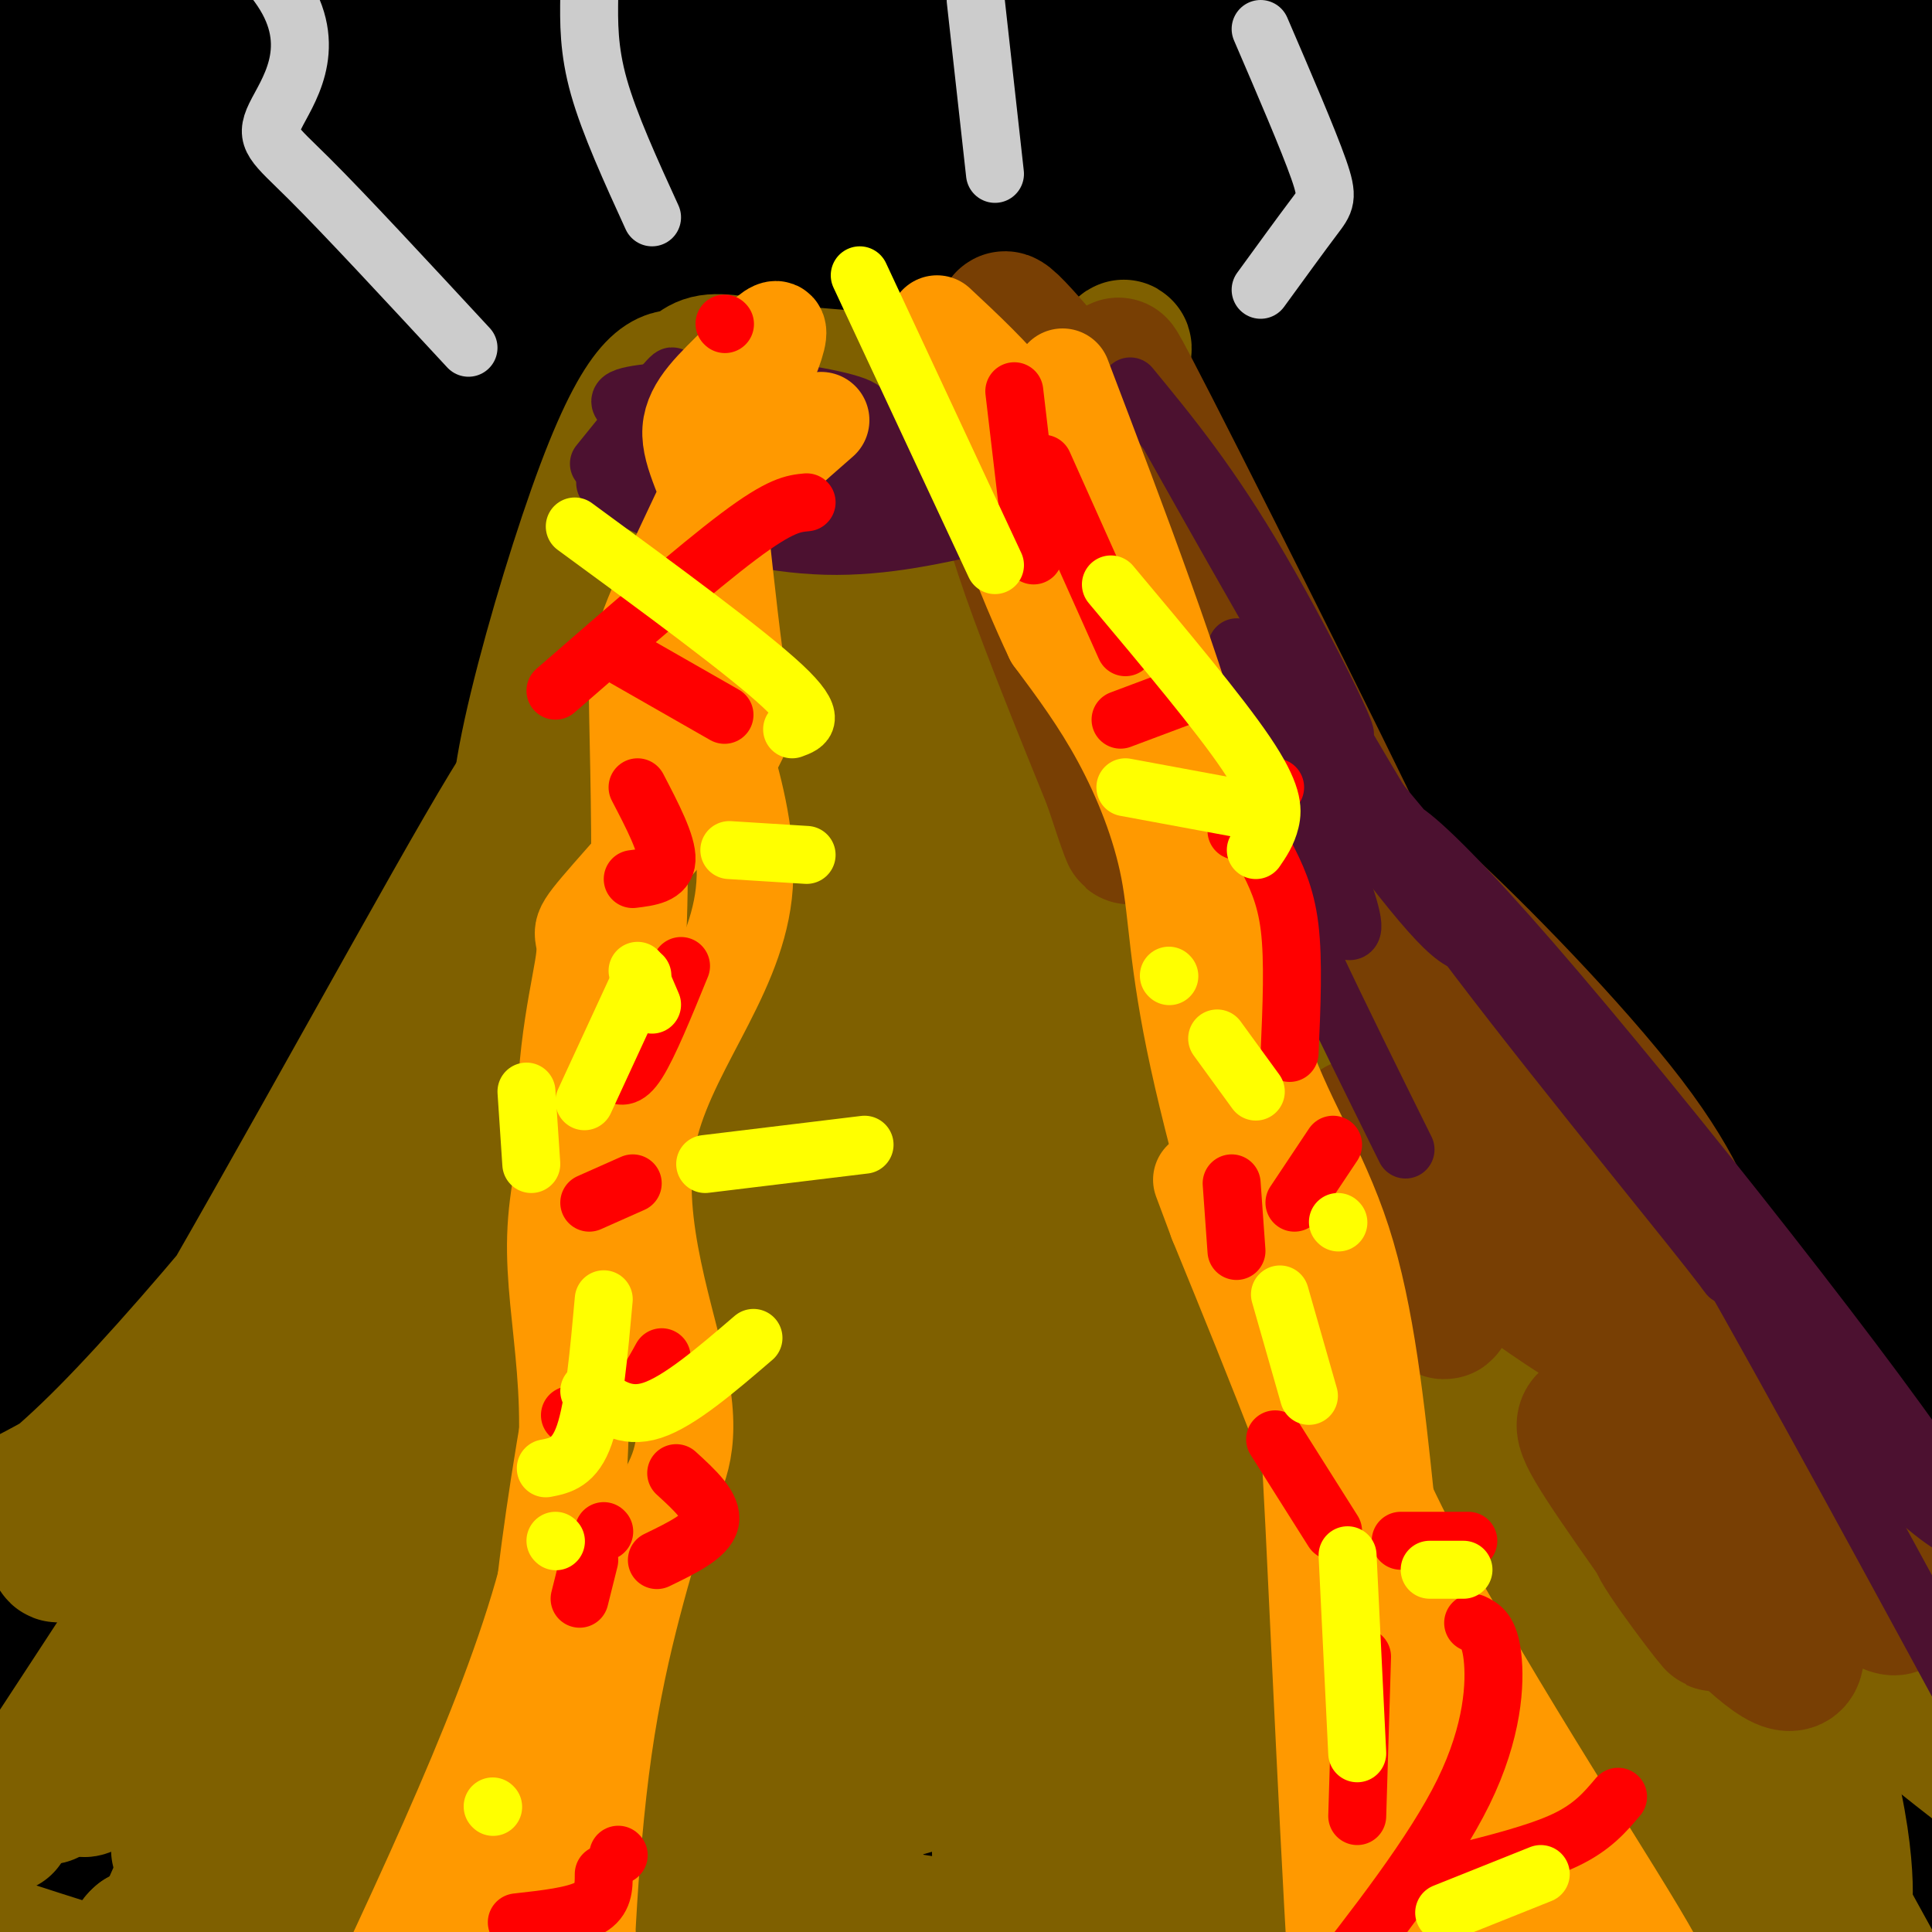 <svg viewBox='0 0 400 400' version='1.1' xmlns='http://www.w3.org/2000/svg' xmlns:xlink='http://www.w3.org/1999/xlink'><rect x="0" y="0" width="400" height="400" fill="#333333" stroke="none"/><g fill='none' stroke='#000000' stroke-width='28' stroke-linecap='round' stroke-linejoin='round'><path d='M331,41c20.218,36.740 40.437,73.481 38,66c-2.437,-7.481 -27.529,-59.183 -44,-89c-16.471,-29.817 -24.322,-37.749 -27,-44c-2.678,-6.251 -0.182,-10.820 32,33c32.182,43.820 94.049,136.028 90,125c-4.049,-11.028 -74.014,-125.294 -85,-149c-10.986,-23.706 37.007,43.147 85,110'/><path d='M420,93c18.222,24.913 21.278,32.196 10,16c-11.278,-16.196 -36.890,-55.872 -57,-85c-20.110,-29.128 -34.718,-47.707 -14,-27c20.718,20.707 76.763,80.701 89,90c12.237,9.299 -19.332,-32.096 -45,-64c-25.668,-31.904 -45.433,-54.317 -52,-60c-6.567,-5.683 0.065,5.363 6,16c5.935,10.637 11.175,20.864 24,36c12.825,15.136 33.236,35.182 41,42c7.764,6.818 2.882,0.409 -2,-6'/><path d='M420,51c-8.811,-10.503 -29.838,-33.761 -41,-45c-11.162,-11.239 -12.461,-10.459 -13,-9c-0.539,1.459 -0.320,3.596 -2,5c-1.680,1.404 -5.259,2.075 13,37c18.259,34.925 58.357,104.104 51,99c-7.357,-5.104 -62.168,-84.492 -104,-144c-41.832,-59.508 -70.686,-99.137 -38,-34c32.686,65.137 126.910,235.039 154,285c27.090,49.961 -12.955,-20.020 -53,-90'/><path d='M387,155c-25.449,-41.811 -62.573,-101.338 -86,-137c-23.427,-35.662 -33.159,-47.460 -45,-64c-11.841,-16.540 -25.793,-37.821 12,30c37.793,67.821 127.331,224.746 163,289c35.669,64.254 17.469,35.839 -18,-22c-35.469,-57.839 -88.205,-145.101 -125,-201c-36.795,-55.899 -57.647,-80.434 -60,-86c-2.353,-5.566 13.792,7.837 46,54c32.208,46.163 80.478,125.085 117,186c36.522,60.915 61.294,103.823 68,117c6.706,13.177 -4.656,-3.378 -14,-20c-9.344,-16.622 -16.672,-33.311 -24,-50'/><path d='M421,251c-22.263,-46.773 -65.921,-138.707 -92,-188c-26.079,-49.293 -34.578,-55.946 -40,-64c-5.422,-8.054 -7.767,-17.510 -6,-19c1.767,-1.490 7.647,4.986 21,23c13.353,18.014 34.180,47.566 63,97c28.820,49.434 65.633,118.752 79,141c13.367,22.248 3.289,-2.572 -15,-39c-18.289,-36.428 -44.787,-84.462 -64,-124c-19.213,-39.538 -31.141,-70.580 -28,-67c3.141,3.580 21.350,41.783 40,74c18.650,32.217 37.741,58.450 52,80c14.259,21.550 23.685,38.417 1,6c-22.685,-32.417 -77.481,-114.119 -103,-151c-25.519,-36.881 -21.759,-28.940 -18,-21'/><path d='M311,-1c-7.534,-7.076 -17.368,-14.266 -22,-17c-4.632,-2.734 -4.063,-1.012 -5,-2c-0.937,-0.988 -3.380,-4.687 -3,3c0.380,7.687 3.583,26.761 24,84c20.417,57.239 58.049,152.644 74,194c15.951,41.356 10.223,28.661 14,31c3.777,2.339 17.061,19.710 18,23c0.939,3.290 -10.465,-7.502 -24,-32c-13.535,-24.498 -29.200,-62.701 -52,-111c-22.800,-48.299 -52.734,-106.692 -77,-145c-24.266,-38.308 -42.864,-56.530 -44,-58c-1.136,-1.470 15.190,13.812 60,84c44.810,70.188 118.103,195.281 153,265c34.897,69.719 31.399,84.062 15,63c-16.399,-21.062 -45.700,-77.531 -75,-134'/><path d='M367,247c-52.728,-91.940 -147.047,-254.790 -168,-292c-20.953,-37.210 31.460,51.220 77,135c45.540,83.780 84.208,162.911 121,239c36.792,76.089 71.707,149.137 27,70c-44.707,-79.137 -169.037,-310.460 -201,-371c-31.963,-60.540 28.439,49.703 76,142c47.561,92.297 82.280,166.649 117,241'/><path d='M416,411c9.744,18.813 -24.396,-54.653 -43,-96c-18.604,-41.347 -21.671,-50.574 -66,-128c-44.329,-77.426 -129.920,-223.050 -131,-218c-1.080,5.050 82.349,160.774 119,230c36.651,69.226 26.522,51.953 32,70c5.478,18.047 26.561,71.413 41,113c14.439,41.587 22.234,71.393 14,53c-8.234,-18.393 -32.497,-84.987 -46,-120c-13.503,-35.013 -16.246,-38.446 -36,-74c-19.754,-35.554 -56.518,-103.229 -85,-152c-28.482,-48.771 -48.682,-78.638 -70,-111c-21.318,-32.362 -43.755,-67.221 -28,-38c15.755,29.221 69.703,122.521 108,192c38.297,69.479 60.942,115.137 81,159c20.058,43.863 37.529,85.932 55,128'/><path d='M361,419c12.193,34.710 15.177,57.484 14,56c-1.177,-1.484 -6.514,-27.227 -25,-74c-18.486,-46.773 -50.121,-114.577 -73,-160c-22.879,-45.423 -37.003,-68.466 -45,-83c-7.997,-14.534 -9.868,-20.559 -52,-82c-42.132,-61.441 -124.524,-178.298 -125,-179c-0.476,-0.702 80.964,114.752 136,200c55.036,85.248 83.668,140.291 100,168c16.332,27.709 20.365,28.082 40,75c19.635,46.918 54.873,140.379 54,141c-0.873,0.621 -37.856,-91.598 -57,-136c-19.144,-44.402 -20.449,-40.987 -39,-75c-18.551,-34.013 -54.350,-105.453 -85,-157c-30.650,-51.547 -56.152,-83.199 -70,-103c-13.848,-19.801 -16.042,-27.751 -21,-38c-4.958,-10.249 -12.681,-22.798 13,13c25.681,35.798 84.766,119.942 127,183c42.234,63.058 67.617,105.029 93,147'/><path d='M346,315c36.671,61.962 81.849,143.367 77,136c-4.849,-7.367 -59.726,-103.507 -93,-161c-33.274,-57.493 -44.945,-76.339 -97,-149c-52.055,-72.661 -144.494,-199.136 -143,-187c1.494,12.136 96.921,162.884 144,243c47.079,80.116 45.810,89.602 55,122c9.190,32.398 28.838,87.709 33,104c4.162,16.291 -7.161,-6.439 -1,8c6.161,14.439 29.806,66.045 -6,0c-35.806,-66.045 -131.063,-249.743 -190,-357c-58.937,-107.257 -81.553,-138.073 -87,-146c-5.447,-7.927 6.277,7.037 18,22'/><path d='M56,-50c24.619,38.831 77.167,124.907 116,190c38.833,65.093 63.952,109.202 89,155c25.048,45.798 50.026,93.285 64,124c13.974,30.715 16.943,44.657 17,52c0.057,7.343 -2.798,8.086 -18,-25c-15.202,-33.086 -42.750,-100.000 -102,-207c-59.250,-107.000 -150.203,-254.085 -181,-306c-30.797,-51.915 -1.439,-8.659 22,23c23.439,31.659 40.960,51.723 84,116c43.040,64.277 111.599,172.769 150,242c38.401,69.231 46.643,99.203 58,130c11.357,30.797 25.828,62.420 10,35c-15.828,-27.420 -61.954,-113.882 -100,-182c-38.046,-68.118 -68.013,-117.891 -103,-172c-34.987,-54.109 -74.993,-112.555 -115,-171'/><path d='M47,-46c-26.011,-39.039 -33.537,-51.138 -14,-21c19.537,30.138 66.139,102.512 102,156c35.861,53.488 60.982,88.091 97,159c36.018,70.909 82.934,178.125 101,224c18.066,45.875 7.284,30.411 -14,-13c-21.284,-43.411 -53.069,-114.767 -100,-198c-46.931,-83.233 -109.009,-178.344 -143,-232c-33.991,-53.656 -39.894,-65.858 -46,-80c-6.106,-14.142 -12.414,-30.222 -5,-15c7.414,15.222 28.550,61.748 67,136c38.450,74.252 94.214,176.230 125,237c30.786,60.770 36.595,80.334 48,113c11.405,32.666 28.408,78.436 10,42c-18.408,-36.436 -72.225,-155.079 -100,-215c-27.775,-59.921 -29.507,-61.120 -52,-98c-22.493,-36.880 -65.746,-109.440 -109,-182'/><path d='M14,-33c3.254,4.219 65.891,105.767 113,197c47.109,91.233 78.692,172.151 100,226c21.308,53.849 32.343,80.629 31,82c-1.343,1.371 -15.064,-22.665 -24,-42c-8.936,-19.335 -13.087,-33.967 -32,-76c-18.913,-42.033 -52.588,-111.466 -89,-184c-36.412,-72.534 -75.562,-148.169 -97,-184c-21.438,-35.831 -25.164,-31.857 -20,-23c5.164,8.857 19.219,22.597 53,90c33.781,67.403 87.289,188.469 112,242c24.711,53.531 20.624,39.526 27,65c6.376,25.474 23.214,90.428 28,115c4.786,24.572 -2.480,8.762 -8,-10c-5.520,-18.762 -9.294,-40.474 -48,-124c-38.706,-83.526 -112.345,-228.864 -146,-298c-33.655,-69.136 -27.328,-62.068 -21,-55'/><path d='M-7,-12c-3.500,-9.167 -1.750,-4.583 0,0'/><path d='M4,83c5.417,13.667 10.833,27.333 33,66c22.167,38.667 61.083,102.333 100,166'/><path d='M94,149c30.120,91.054 60.239,182.109 74,227c13.761,44.891 11.162,43.620 8,41c-3.162,-2.620 -6.887,-6.588 -9,-6c-2.113,0.588 -2.614,5.734 -18,-29c-15.386,-34.734 -45.656,-109.347 -66,-154c-20.344,-44.653 -30.763,-59.346 -42,-86c-11.237,-26.654 -23.291,-65.268 -15,-49c8.291,16.268 36.929,87.417 51,124c14.071,36.583 13.576,38.600 17,53c3.424,14.400 10.768,41.185 19,76c8.232,34.815 17.352,77.662 6,60c-11.352,-17.662 -43.176,-95.831 -75,-174'/><path d='M44,232c-18.996,-48.800 -28.985,-83.798 -38,-112c-9.015,-28.202 -17.056,-49.606 2,-2c19.056,47.606 65.207,164.221 85,211c19.793,46.779 13.226,23.720 1,6c-12.226,-17.720 -30.113,-30.101 -43,-56c-12.887,-25.899 -20.775,-65.316 -27,-85c-6.225,-19.684 -10.786,-19.633 -10,-15c0.786,4.633 6.921,13.849 10,23c3.079,9.151 3.104,18.236 6,34c2.896,15.764 8.664,38.206 21,71c12.336,32.794 31.239,75.941 32,77c0.761,1.059 -16.619,-39.971 -34,-81'/><path d='M49,303c-9.040,-23.038 -14.641,-40.134 -16,-41c-1.359,-0.866 1.525,14.497 8,35c6.475,20.503 16.542,46.145 22,63c5.458,16.855 6.306,24.921 4,26c-2.306,1.079 -7.767,-4.831 -12,-14c-4.233,-9.169 -7.239,-21.598 -19,-45c-11.761,-23.402 -32.276,-57.778 -34,-58c-1.724,-0.222 15.344,33.709 24,65c8.656,31.291 8.902,59.940 2,54c-6.902,-5.940 -20.951,-46.470 -35,-87'/><path d='M-7,301c-2.200,14.875 9.798,95.561 13,101c3.202,5.439 -2.394,-64.371 -4,-111c-1.606,-46.629 0.778,-70.078 2,-85c1.222,-14.922 1.283,-21.319 2,-24c0.717,-2.681 2.092,-1.647 3,-2c0.908,-0.353 1.349,-2.092 5,3c3.651,5.092 10.511,17.016 15,32c4.489,14.984 6.605,33.027 12,50c5.395,16.973 14.068,32.877 17,42c2.932,9.123 0.123,11.464 -6,-10c-6.123,-21.464 -15.562,-66.732 -25,-112'/><path d='M27,185c-11.065,-36.924 -26.226,-73.235 -32,-92c-5.774,-18.765 -2.160,-19.984 -1,-22c1.160,-2.016 -0.133,-4.827 6,2c6.133,6.827 19.693,23.294 37,57c17.307,33.706 38.363,84.651 50,115c11.637,30.349 13.855,40.103 28,91c14.145,50.897 40.216,142.938 14,87c-26.216,-55.938 -104.719,-259.854 -134,-342c-29.281,-82.146 -9.339,-42.521 0,-26c9.339,16.521 8.074,9.937 15,20c6.926,10.063 22.044,36.771 37,67c14.956,30.229 29.751,63.979 40,93c10.249,29.021 15.952,53.313 20,75c4.048,21.687 6.442,40.768 7,54c0.558,13.232 -0.721,20.616 -2,28'/><path d='M112,392c-11.583,-12.083 -39.542,-56.292 -61,-99c-21.458,-42.708 -36.417,-83.917 -45,-117c-8.583,-33.083 -10.792,-58.042 -13,-83'/><path d='M0,209c6.917,8.395 13.834,16.790 23,57c9.166,40.210 20.582,112.236 24,128c3.418,15.764 -1.161,-24.735 -15,-69c-13.839,-44.265 -36.938,-92.295 -38,-95c-1.062,-2.705 19.911,39.914 34,76c14.089,36.086 21.293,65.639 33,89c11.707,23.361 27.916,40.532 35,43c7.084,2.468 5.042,-9.766 3,-22'/><path d='M99,416c0.841,-10.252 1.442,-24.882 4,-37c2.558,-12.118 7.073,-21.724 8,-27c0.927,-5.276 -1.735,-6.222 4,-1c5.735,5.222 19.868,16.611 34,28'/><path d='M149,379c5.500,8.500 2.250,15.750 -1,23'/><path d='M148,402c-0.244,11.489 -0.356,28.711 -2,40c-1.644,11.289 -4.822,16.644 -8,22'/><path d='M103,392c-25.000,2.432 -50.000,4.864 -45,6c5.000,1.136 40.000,0.974 75,4c35.000,3.026 70.000,9.238 94,11c24.000,1.762 37.000,-0.925 44,-3c7.000,-2.075 8.000,-3.537 9,-5'/></g>
<g fill='none' stroke='#7f6000' stroke-width='28' stroke-linecap='round' stroke-linejoin='round'><path d='M243,134c13.422,39.089 26.844,78.178 43,105c16.156,26.822 35.044,41.378 47,57c11.956,15.622 16.978,32.311 22,49'/><path d='M355,345c9.833,19.667 23.417,44.333 37,69'/><path d='M226,140c0.905,4.429 1.810,8.857 2,13c0.190,4.143 -0.333,8.000 -4,5c-3.667,-3.000 -10.476,-12.857 -20,-16c-9.524,-3.143 -21.762,0.429 -34,4'/><path d='M170,146c-6.445,0.981 -5.557,1.433 -7,2c-1.443,0.567 -5.218,1.249 -3,6c2.218,4.751 10.430,13.573 -3,42c-13.430,28.427 -48.500,76.461 -72,99c-23.500,22.539 -35.428,19.583 -44,27c-8.572,7.417 -13.786,25.209 -19,43'/><path d='M22,365c-4.546,7.957 -6.410,6.348 -4,1c2.410,-5.348 9.095,-14.436 23,-28c13.905,-13.564 35.029,-31.603 50,-49c14.971,-17.397 23.788,-34.153 40,-58c16.212,-23.847 39.821,-54.785 40,-47c0.179,7.785 -23.070,54.295 -36,81c-12.930,26.705 -15.542,33.606 -26,48c-10.458,14.394 -28.762,36.281 -40,45c-11.238,8.719 -15.410,4.271 -18,2c-2.590,-2.271 -3.597,-2.363 -3,-4c0.597,-1.637 2.799,-4.818 5,-8'/><path d='M53,348c24.257,-34.698 82.401,-117.442 108,-151c25.599,-33.558 18.653,-17.929 17,-11c-1.653,6.929 1.989,5.157 -1,16c-2.989,10.843 -12.607,34.302 -25,56c-12.393,21.698 -27.560,41.636 -39,56c-11.440,14.364 -19.151,23.156 -34,38c-14.849,14.844 -36.835,35.742 -27,22c9.835,-13.742 51.493,-62.123 78,-97c26.507,-34.877 37.865,-56.252 44,-69c6.135,-12.748 7.047,-16.871 9,-20c1.953,-3.129 4.947,-5.264 6,0c1.053,5.264 0.164,17.928 0,28c-0.164,10.072 0.396,17.551 -6,34c-6.396,16.449 -19.747,41.869 -35,69c-15.253,27.131 -32.408,55.973 -42,70c-9.592,14.027 -11.621,13.238 -11,7c0.621,-6.238 3.892,-17.925 10,-32c6.108,-14.075 15.054,-30.537 24,-47'/><path d='M129,317c17.695,-40.436 49.933,-118.027 63,-147c13.067,-28.973 6.963,-9.326 4,4c-2.963,13.326 -2.786,20.333 -2,36c0.786,15.667 2.181,39.994 -15,77c-17.181,37.006 -52.937,86.693 -63,93c-10.063,6.307 5.566,-30.765 21,-61c15.434,-30.235 30.671,-53.635 42,-80c11.329,-26.365 18.748,-55.697 23,-65c4.252,-9.303 5.337,1.422 4,24c-1.337,22.578 -5.096,57.008 -14,87c-8.904,29.992 -22.954,55.544 -32,68c-9.046,12.456 -13.089,11.815 -17,15c-3.911,3.185 -7.689,10.196 1,-11c8.689,-21.196 29.844,-70.598 51,-120'/><path d='M195,237c10.595,-33.176 11.584,-56.116 13,-67c1.416,-10.884 3.260,-9.711 5,-2c1.740,7.711 3.377,21.959 3,40c-0.377,18.041 -2.767,39.875 -10,72c-7.233,32.125 -19.308,74.541 -29,102c-9.692,27.459 -16.999,39.959 -11,20c5.999,-19.959 25.305,-72.378 34,-119c8.695,-46.622 6.779,-87.447 7,-103c0.221,-15.553 2.578,-5.834 5,6c2.422,11.834 4.909,25.781 8,42c3.091,16.219 6.787,34.708 5,61c-1.787,26.292 -9.058,60.386 -13,84c-3.942,23.614 -4.555,36.747 -5,13c-0.445,-23.747 -0.723,-84.373 -1,-145'/><path d='M206,241c-2.188,-38.576 -7.157,-62.516 2,-47c9.157,15.516 32.440,70.488 45,120c12.560,49.512 14.397,93.564 14,86c-0.397,-7.564 -3.027,-66.746 -7,-101c-3.973,-34.254 -9.288,-43.581 -24,-70c-14.712,-26.419 -38.821,-69.930 -26,-43c12.821,26.930 62.570,124.301 81,157c18.430,32.699 5.539,0.727 -17,-43c-22.539,-43.727 -54.725,-99.208 -67,-122c-12.275,-22.792 -4.637,-12.896 3,-3'/><path d='M210,175c15.646,21.600 53.260,77.100 76,106c22.740,28.900 30.606,31.199 38,41c7.394,9.801 14.317,27.104 17,35c2.683,7.896 1.124,6.387 2,9c0.876,2.613 4.185,9.350 -4,0c-8.185,-9.350 -27.863,-34.786 -54,-73c-26.137,-38.214 -58.734,-89.208 -72,-110c-13.266,-20.792 -7.203,-11.384 -5,-10c2.203,1.384 0.546,-5.257 4,-5c3.454,0.257 12.020,7.413 14,8c1.980,0.587 -2.625,-5.394 21,22c23.625,27.394 75.479,88.165 98,119c22.521,30.835 15.708,31.735 15,40c-0.708,8.265 4.690,23.896 0,25c-4.690,1.104 -19.467,-12.320 -33,-24c-13.533,-11.680 -25.823,-21.615 -52,-59c-26.177,-37.385 -66.240,-102.219 -76,-121c-9.760,-18.781 10.783,8.491 28,32c17.217,23.509 31.109,43.254 45,63'/><path d='M272,273c22.386,37.465 55.850,99.626 67,123c11.150,23.374 -0.015,7.961 -5,4c-4.985,-3.961 -3.789,3.531 -13,-9c-9.211,-12.531 -28.830,-45.085 -41,-62c-12.170,-16.915 -16.892,-18.192 -27,-32c-10.108,-13.808 -25.604,-40.149 -42,-71c-16.396,-30.851 -33.693,-66.214 -20,-46c13.693,20.214 58.375,96.003 86,148c27.625,51.997 38.194,80.200 41,91c2.806,10.800 -2.151,4.196 -5,3c-2.849,-1.196 -3.590,3.015 -12,-5c-8.410,-8.015 -24.490,-28.256 -43,-54c-18.510,-25.744 -39.452,-56.992 -54,-80c-14.548,-23.008 -22.704,-37.775 -10,-24c12.704,13.775 46.266,56.093 63,84c16.734,27.907 16.638,41.402 17,50c0.362,8.598 1.181,12.299 2,16'/><path d='M276,409c-6.068,-2.020 -22.239,-15.071 -32,-25c-9.761,-9.929 -13.113,-16.738 -20,-29c-6.887,-12.262 -17.310,-29.978 -27,-49c-9.690,-19.022 -18.646,-39.351 -13,-35c5.646,4.351 25.896,33.381 36,48c10.104,14.619 10.063,14.826 16,29c5.937,14.174 17.851,42.316 22,54c4.149,11.684 0.533,6.909 -2,6c-2.533,-0.909 -3.983,2.047 -6,4c-2.017,1.953 -4.601,2.901 -12,-2c-7.399,-4.901 -19.612,-15.652 -26,-23c-6.388,-7.348 -6.952,-11.295 -9,-21c-2.048,-9.705 -5.579,-25.170 -7,-33c-1.421,-7.830 -0.730,-8.025 2,-10c2.730,-1.975 7.500,-5.730 18,-6c10.500,-0.270 26.730,2.945 35,6c8.270,3.055 8.578,5.949 16,20c7.422,14.051 21.957,39.259 28,50c6.043,10.741 3.594,7.013 2,8c-1.594,0.987 -2.335,6.687 -5,9c-2.665,2.313 -7.256,1.238 -13,-3c-5.744,-4.238 -12.641,-11.639 -16,-17c-3.359,-5.361 -3.179,-8.680 -3,-12'/><path d='M260,378c17.006,-5.579 61.019,-13.528 82,-11c20.981,2.528 18.928,15.532 19,23c0.072,7.468 2.270,9.399 4,11c1.730,1.601 2.993,2.871 -2,3c-4.993,0.129 -16.242,-0.882 -24,-2c-7.758,-1.118 -12.026,-2.344 -20,-6c-7.974,-3.656 -19.655,-9.743 -36,-33c-16.345,-23.257 -37.354,-63.683 -49,-87c-11.646,-23.317 -13.928,-29.526 -17,-40c-3.072,-10.474 -6.934,-25.212 -9,-36c-2.066,-10.788 -2.337,-17.626 -1,-21c1.337,-3.374 4.283,-3.283 11,0c6.717,3.283 17.207,9.757 22,11c4.793,1.243 3.889,-2.747 15,14c11.111,16.747 34.236,54.231 50,75c15.764,20.769 24.167,24.822 33,39c8.833,14.178 18.095,38.479 17,40c-1.095,1.521 -12.548,-19.740 -24,-41'/><path d='M331,317c-32.168,-49.555 -100.587,-152.941 -118,-188c-17.413,-35.059 16.179,-1.789 43,27c26.821,28.789 46.869,53.098 66,83c19.131,29.902 37.344,65.396 45,84c7.656,18.604 4.753,20.316 6,23c1.247,2.684 6.642,6.338 -12,-27c-18.642,-33.338 -61.321,-103.669 -104,-174'/><path d='M257,145c-13.718,-20.569 3.988,15.008 29,56c25.012,40.992 57.331,87.398 75,122c17.669,34.602 20.689,57.400 21,67c0.311,9.600 -2.089,6.001 -5,-2c-2.911,-8.001 -6.335,-20.404 -14,-38c-7.665,-17.596 -19.571,-40.383 -29,-55c-9.429,-14.617 -16.380,-21.063 -31,-44c-14.620,-22.937 -36.908,-62.365 -29,-57c7.908,5.365 46.014,55.521 75,89c28.986,33.479 48.853,50.280 60,63c11.147,12.720 13.573,21.360 16,30'/><path d='M425,376c-4.651,-0.528 -24.278,-16.847 -32,-23c-7.722,-6.153 -3.540,-2.138 -20,-20c-16.460,-17.862 -53.562,-57.601 -76,-88c-22.438,-30.399 -30.212,-51.459 -41,-69c-10.788,-17.541 -24.590,-31.565 -31,-40c-6.410,-8.435 -5.430,-11.282 -3,-14c2.430,-2.718 6.308,-5.309 6,-5c-0.308,0.309 -4.802,3.517 -10,5c-5.198,1.483 -11.099,1.242 -17,1'/><path d='M201,123c-16.768,-5.683 -50.188,-20.389 -60,-13c-9.812,7.389 3.984,36.875 13,44c9.016,7.125 13.252,-8.111 -6,20c-19.252,28.111 -61.991,99.568 -72,116c-10.009,16.432 12.712,-22.162 27,-60c14.288,-37.838 20.144,-74.919 26,-112'/><path d='M129,118c-1.547,-0.375 -18.416,54.687 -32,90c-13.584,35.313 -23.884,50.876 -36,67c-12.116,16.124 -26.049,32.808 -35,40c-8.951,7.192 -12.920,4.892 -14,6c-1.080,1.108 0.730,5.624 19,-24c18.270,-29.624 52.999,-93.386 69,-121c16.001,-27.614 13.275,-19.079 12,-14c-1.275,5.079 -1.098,6.701 -1,11c0.098,4.299 0.119,11.273 -17,36c-17.119,24.727 -51.377,67.207 -72,88c-20.623,20.793 -27.612,19.900 -24,17c3.612,-2.900 17.824,-7.808 33,-21c15.176,-13.192 31.317,-34.667 44,-52c12.683,-17.333 21.910,-30.524 28,-43c6.090,-12.476 9.045,-24.238 12,-36'/><path d='M115,162c5.886,-20.072 14.600,-52.252 11,-41c-3.600,11.252 -19.514,65.935 -26,91c-6.486,25.065 -3.544,20.511 -13,27c-9.456,6.489 -31.309,24.021 -39,31c-7.691,6.979 -1.222,3.404 7,-1c8.222,-4.404 18.195,-9.639 38,-41c19.805,-31.361 49.443,-88.849 60,-109c10.557,-20.151 2.035,-2.964 6,-4c3.965,-1.036 20.419,-20.296 7,4c-13.419,24.296 -56.709,92.148 -100,160'/><path d='M76,238c26.303,-44.416 52.606,-88.832 69,-110c16.394,-21.168 22.879,-19.089 25,-15c2.121,4.089 -0.121,10.187 2,10c2.121,-0.187 8.606,-6.661 -4,8c-12.606,14.661 -44.303,50.456 -57,63c-12.697,12.544 -6.393,1.837 -1,-15c5.393,-16.837 9.875,-39.802 13,-53c3.125,-13.198 4.893,-16.628 10,-22c5.107,-5.372 13.554,-12.686 22,-20'/><path d='M155,84c-7.453,20.213 -37.085,80.745 -45,86c-7.915,5.255 5.889,-44.767 15,-69c9.111,-24.233 13.530,-22.678 16,-23c2.470,-0.322 2.991,-2.521 6,-3c3.009,-0.479 8.504,0.760 14,2'/><path d='M161,77c16.550,1.558 50.925,4.455 64,1c13.075,-3.455 4.851,-13.260 8,3c3.149,16.260 17.672,58.584 25,87c7.328,28.416 7.461,42.924 7,42c-0.461,-0.924 -1.515,-17.278 -9,-40c-7.485,-22.722 -21.400,-51.810 -26,-65c-4.600,-13.190 0.114,-10.483 9,2c8.886,12.483 21.943,34.741 35,57'/><path d='M274,164c9.225,21.932 14.788,48.262 14,52c-0.788,3.738 -7.926,-15.115 -22,-36c-14.074,-20.885 -35.083,-43.803 -48,-62c-12.917,-18.197 -17.741,-31.673 -18,-33c-0.259,-1.327 4.047,9.496 6,20c1.953,10.504 1.553,20.689 -1,29c-2.553,8.311 -7.259,14.747 -13,14c-5.741,-0.747 -12.515,-8.678 -16,-14c-3.485,-5.322 -3.680,-8.037 -3,-13c0.680,-4.963 2.234,-12.176 7,-17c4.766,-4.824 12.745,-7.260 17,-7c4.255,0.260 4.787,3.217 5,6c0.213,2.783 0.106,5.391 0,8'/><path d='M202,111c-9.314,18.336 -32.600,60.175 -42,75c-9.400,14.825 -4.915,2.636 -4,-2c0.915,-4.636 -1.738,-1.719 -1,-7c0.738,-5.281 4.869,-18.760 9,-31c4.131,-12.240 8.262,-23.241 12,-30c3.738,-6.759 7.083,-9.275 10,-11c2.917,-1.725 5.408,-2.659 7,0c1.592,2.659 2.286,8.912 3,17c0.714,8.088 1.448,18.010 -2,36c-3.448,17.990 -11.079,44.047 -16,58c-4.921,13.953 -7.134,15.802 -18,31c-10.866,15.198 -30.387,43.746 -44,60c-13.613,16.254 -21.318,20.216 -31,23c-9.682,2.784 -21.341,4.392 -33,6'/><path d='M52,336c-12.500,7.000 -27.250,21.500 -42,36'/><path d='M28,309c6.407,-9.536 12.813,-19.072 18,-25c5.187,-5.928 9.153,-8.249 11,-7c1.847,1.249 1.574,6.067 4,5c2.426,-1.067 7.550,-8.019 -2,7c-9.550,15.019 -33.775,52.010 -58,89'/><path d='M23,320c8.623,-12.636 17.246,-25.272 24,-31c6.754,-5.728 11.638,-4.549 16,-4c4.362,0.549 8.201,0.468 10,4c1.799,3.532 1.560,10.675 4,9c2.440,-1.675 7.561,-12.169 -2,9c-9.561,21.169 -33.805,74.002 -43,95c-9.195,20.998 -3.343,10.160 -8,11c-4.657,0.840 -19.825,13.357 -21,16c-1.175,2.643 11.644,-4.588 28,-21c16.356,-16.412 36.251,-42.005 47,-58c10.749,-15.995 12.353,-22.394 17,-27c4.647,-4.606 12.338,-7.420 18,-12c5.662,-4.580 9.293,-10.925 2,4c-7.293,14.925 -25.512,51.122 -39,71c-13.488,19.878 -22.244,23.439 -31,27'/><path d='M45,413c-5.167,4.500 -2.583,2.250 0,0'/><path d='M203,366c-41.409,11.736 -82.818,23.473 -109,28c-26.182,4.527 -37.138,1.845 -25,0c12.138,-1.845 47.369,-2.853 77,-1c29.631,1.853 53.661,6.568 66,9c12.339,2.432 12.988,2.580 -8,5c-20.988,2.420 -63.612,7.113 -97,7c-33.388,-0.113 -57.539,-5.032 -69,-8c-11.461,-2.968 -10.230,-3.984 -9,-5'/><path d='M29,401c15.688,-0.531 59.408,0.643 96,5c36.592,4.357 66.056,11.897 67,16c0.944,4.103 -26.634,4.770 -51,4c-24.366,-0.770 -45.522,-2.977 -62,-5c-16.478,-2.023 -28.280,-3.864 -41,-7c-12.720,-3.136 -26.360,-7.568 -40,-12'/><path d='M63,380c0.000,0.000 -26.000,3.000 -26,3'/><path d='M389,319c-5.303,-2.048 -10.605,-4.096 -16,-14c-5.395,-9.904 -10.882,-27.665 -13,-31c-2.118,-3.335 -0.866,7.756 5,21c5.866,13.244 16.345,28.643 21,39c4.655,10.357 3.484,15.673 3,20c-0.484,4.327 -0.281,7.665 -5,0c-4.719,-7.665 -14.359,-26.332 -24,-45'/><path d='M360,309c-4.311,-8.333 -3.089,-6.667 -1,-3c2.089,3.667 5.044,9.333 8,15'/></g>
<g fill='none' stroke='#783f04' stroke-width='28' stroke-linecap='round' stroke-linejoin='round'><path d='M352,283c8.861,15.857 17.723,31.713 19,36c1.277,4.287 -5.030,-2.997 -9,-8c-3.970,-5.003 -5.601,-7.726 -10,-20c-4.399,-12.274 -11.565,-34.099 -7,-31c4.565,3.099 20.862,31.121 32,45c11.138,13.879 17.117,13.614 17,14c-0.117,0.386 -6.330,1.423 -11,0c-4.670,-1.423 -7.796,-5.306 -12,-10c-4.204,-4.694 -9.487,-10.198 -14,-19c-4.513,-8.802 -8.257,-20.901 -12,-33'/><path d='M345,257c-1.514,-7.844 0.700,-10.952 10,3c9.300,13.952 25.684,44.966 33,60c7.316,15.034 5.563,14.090 0,11c-5.563,-3.090 -14.936,-8.325 -21,-12c-6.064,-3.675 -8.818,-5.791 -16,-16c-7.182,-10.209 -18.791,-28.509 -16,-25c2.791,3.509 19.982,28.829 29,45c9.018,16.171 9.862,23.192 5,21c-4.862,-2.192 -15.431,-13.596 -26,-25'/><path d='M343,319c0.044,1.854 13.155,18.990 12,17c-1.155,-1.990 -16.577,-23.105 -23,-33c-6.423,-9.895 -3.849,-8.571 -1,-10c2.849,-1.429 5.971,-5.612 10,-8c4.029,-2.388 8.963,-2.981 15,2c6.037,4.981 13.175,15.536 -1,-3c-14.175,-18.536 -49.664,-66.162 -65,-88c-15.336,-21.838 -10.518,-17.888 -8,-17c2.518,0.888 2.737,-1.288 13,8c10.263,9.288 30.571,30.039 42,45c11.429,14.961 13.980,24.132 14,27c0.020,2.868 -2.490,-0.566 -5,-4'/><path d='M346,255c-12.582,-12.020 -41.537,-40.069 -57,-59c-15.463,-18.931 -17.433,-28.743 -13,-22c4.433,6.743 15.268,30.040 25,46c9.732,15.960 18.360,24.584 28,36c9.640,11.416 20.293,25.625 14,25c-6.293,-0.625 -29.532,-16.085 -44,-29c-14.468,-12.915 -20.164,-23.285 -17,-17c3.164,6.285 15.190,29.224 17,35c1.810,5.776 -6.595,-5.612 -15,-17'/><path d='M284,253c3.908,-2.340 21.177,0.309 17,-23c-4.177,-23.309 -29.800,-72.578 -32,-77c-2.200,-4.422 19.023,36.002 13,23c-6.023,-13.002 -39.292,-79.429 -48,-96c-8.708,-16.571 7.146,16.715 23,50'/><path d='M257,130c10.320,19.128 24.620,41.950 14,28c-10.620,-13.950 -46.159,-64.670 -58,-83c-11.841,-18.330 0.017,-4.270 7,4c6.983,8.270 9.092,10.749 13,21c3.908,10.251 9.614,28.273 15,41c5.386,12.727 10.450,20.157 1,7c-9.450,-13.157 -33.414,-46.902 -39,-48c-5.586,-1.098 7.207,30.451 20,62'/><path d='M230,162c4.000,12.167 4.000,11.583 4,11'/></g>
<g fill='none' stroke='#4c1130' stroke-width='12' stroke-linecap='round' stroke-linejoin='round'><path d='M206,108c-11.408,2.663 -22.817,5.327 -35,5c-12.183,-0.327 -25.142,-3.644 -34,-7c-8.858,-3.356 -13.616,-6.750 -11,-6c2.616,0.750 12.604,5.643 26,7c13.396,1.357 30.198,-0.821 47,-3'/><path d='M199,104c10.189,-0.867 12.161,-1.533 9,0c-3.161,1.533 -11.456,5.267 -18,7c-6.544,1.733 -11.339,1.467 -21,0c-9.661,-1.467 -24.189,-4.133 -31,-6c-6.811,-1.867 -5.906,-2.933 -5,-4'/><path d='M234,80c8.297,10.075 16.595,20.150 27,38c10.405,17.850 22.918,43.477 15,31c-7.918,-12.477 -36.268,-63.056 -34,-59c2.268,4.056 35.154,62.747 51,88c15.846,25.253 14.651,17.068 14,16c-0.651,-1.068 -0.757,4.981 -8,-2c-7.243,-6.981 -21.621,-26.990 -36,-47'/><path d='M263,145c-7.802,-11.376 -9.308,-16.317 -3,-3c6.308,13.317 20.429,44.893 20,50c-0.429,5.107 -15.408,-16.255 -16,-13c-0.592,3.255 13.204,31.128 27,59'/><path d='M279,158c21.455,25.695 42.910,51.390 55,68c12.090,16.610 14.815,24.135 19,31c4.185,6.865 9.831,13.069 -3,-3c-12.831,-16.069 -44.137,-54.411 -56,-72c-11.863,-17.589 -4.283,-14.426 23,17c27.283,31.426 74.268,91.115 86,110c11.732,18.885 -11.791,-3.033 -24,-16c-12.209,-12.967 -13.105,-16.984 -14,-21'/><path d='M365,272c-18.293,-23.447 -57.027,-71.563 -67,-86c-9.973,-14.437 8.815,4.805 22,20c13.185,15.195 20.767,26.341 36,53c15.233,26.659 38.116,68.829 61,111'/><path d='M178,92c19.317,-4.091 38.635,-8.182 42,-7c3.365,1.182 -9.222,7.636 -26,10c-16.778,2.364 -37.748,0.636 -36,0c1.748,-0.636 26.214,-0.182 32,0c5.786,0.182 -7.107,0.091 -20,0'/><path d='M170,95c-12.136,-2.052 -32.476,-7.180 -39,-10c-6.524,-2.820 0.768,-3.330 6,-4c5.232,-0.670 8.402,-1.499 16,-1c7.598,0.499 19.622,2.327 24,4c4.378,1.673 1.108,3.192 -2,4c-3.108,0.808 -6.054,0.904 -9,1'/><path d='M153,96c-8.185,1.964 -16.369,3.929 -20,3c-3.631,-0.929 -2.708,-4.750 0,-10c2.708,-5.250 7.202,-11.929 6,-11c-1.202,0.929 -8.101,9.464 -15,18'/></g>
<g fill='none' stroke='#ff9900' stroke-width='20' stroke-linecap='round' stroke-linejoin='round'><path d='M170,87c-6.076,5.307 -12.151,10.614 -18,17c-5.849,6.386 -11.471,13.852 -9,28c2.471,14.148 13.033,34.978 11,53c-2.033,18.022 -16.663,33.237 -20,51c-3.337,17.763 4.618,38.075 7,51c2.382,12.925 -0.809,18.462 -4,24'/><path d='M137,311c-3.062,11.426 -8.715,27.990 -12,51c-3.285,23.010 -4.200,52.467 -4,58c0.200,5.533 1.515,-12.856 0,-32c-1.515,-19.144 -5.862,-39.041 -7,-53c-1.138,-13.959 0.931,-21.979 3,-30'/><path d='M117,305c3.857,-22.859 12.000,-65.006 11,-62c-1.000,3.006 -11.144,51.167 -15,84c-3.856,32.833 -1.423,50.340 -6,67c-4.577,16.660 -16.165,32.474 -19,34c-2.835,1.526 3.082,-11.237 9,-24'/><path d='M97,404c6.576,-20.046 18.517,-58.160 22,-90c3.483,-31.840 -1.492,-57.406 -2,-77c-0.508,-19.594 3.449,-33.217 4,-39c0.551,-5.783 -2.306,-3.725 3,-10c5.306,-6.275 18.775,-20.882 25,-29c6.225,-8.118 5.207,-9.748 4,-17c-1.207,-7.252 -2.604,-20.126 -4,-33'/><path d='M149,109c-2.382,-9.007 -6.338,-15.026 -6,-20c0.338,-4.974 4.970,-8.903 10,-14c5.030,-5.097 10.458,-11.363 7,-2c-3.458,9.363 -15.803,34.355 -22,48c-6.197,13.645 -6.245,15.943 -6,28c0.245,12.057 0.784,33.873 0,46c-0.784,12.127 -2.892,14.563 -5,17'/><path d='M127,212c-3.988,10.083 -11.458,26.792 -12,44c-0.542,17.208 5.845,34.917 0,63c-5.845,28.083 -23.923,66.542 -42,105'/><path d='M220,78c11.887,31.220 23.774,62.440 30,86c6.226,23.560 6.792,39.458 11,53c4.208,13.542 12.060,24.726 17,40c4.940,15.274 6.970,34.637 9,54'/><path d='M287,311c12.981,27.849 40.933,70.472 52,89c11.067,18.528 5.247,12.962 4,15c-1.247,2.038 2.078,11.680 -2,9c-4.078,-2.680 -15.559,-17.683 -23,-27c-7.441,-9.317 -10.840,-12.948 -18,-32c-7.160,-19.052 -18.080,-53.526 -29,-88'/><path d='M271,277c-6.839,-20.252 -9.438,-26.882 -11,-39c-1.562,-12.118 -2.089,-29.722 -1,-20c1.089,9.722 3.793,46.771 8,66c4.207,19.229 9.916,20.637 12,41c2.084,20.363 0.542,59.682 -1,99'/><path d='M278,424c-1.424,-7.964 -4.485,-77.373 -6,-108c-1.515,-30.627 -1.483,-22.472 -6,-34c-4.517,-11.528 -13.582,-42.739 -18,-63c-4.418,-20.261 -4.190,-29.570 -6,-39c-1.810,-9.430 -5.660,-18.980 -10,-27c-4.340,-8.020 -9.170,-14.510 -14,-21'/><path d='M218,132c-5.667,-11.833 -12.833,-30.917 -20,-50'/><path d='M275,321c2.958,19.119 5.917,38.238 12,59c6.083,20.762 15.292,43.167 16,37c0.708,-6.167 -7.083,-40.905 -17,-73c-9.917,-32.095 -21.958,-61.548 -34,-91'/><path d='M252,253c-5.667,-15.167 -2.833,-7.583 0,0'/><path d='M251,193c-7.750,-31.500 -15.500,-63.000 -25,-84c-9.500,-21.000 -20.750,-31.500 -32,-42'/></g>
<g fill='none' stroke='#ff0000' stroke-width='12' stroke-linecap='round' stroke-linejoin='round'><path d='M140,305c3.833,3.500 7.667,7.000 7,10c-0.667,3.000 -5.833,5.500 -11,8'/><path d='M122,323c0.000,0.000 -2.000,8.000 -2,8'/><path d='M128,384c0.000,0.000 0.100,0.100 0.1,0.1'/><path d='M125,388c0.000,2.667 0.000,5.333 -3,7c-3.000,1.667 -9.000,2.333 -15,3'/><path d='M125,317c0.000,0.000 0.100,0.100 0.1,0.1'/><path d='M137,281c-1.917,3.500 -3.833,7.000 -7,9c-3.167,2.000 -7.583,2.500 -12,3'/><path d='M131,245c0.000,0.000 -9.000,4.000 -9,4'/><path d='M141,200c-3.333,8.167 -6.667,16.333 -9,20c-2.333,3.667 -3.667,2.833 -5,2'/><path d='M132,163c3.083,5.917 6.167,11.833 6,15c-0.167,3.167 -3.583,3.583 -7,4'/><path d='M150,148c0.000,0.000 -21.000,-12.000 -21,-12'/><path d='M167,104c-2.667,0.250 -5.333,0.500 -14,7c-8.667,6.500 -23.333,19.250 -38,32'/><path d='M150,67c0.000,0.000 0.100,0.100 0.1,0.1'/><path d='M210,81c0.000,0.000 4.000,34.000 4,34'/><path d='M216,96c0.000,0.000 17.000,38.000 17,38'/><path d='M248,143c0.000,0.000 -16.000,6.000 -16,6'/><path d='M264,163c0.000,0.000 -8.000,9.000 -8,9'/><path d='M262,177c2.083,4.083 4.167,8.167 5,15c0.833,6.833 0.417,16.417 0,26'/><path d='M276,237c0.000,0.000 -8.000,12.000 -8,12'/><path d='M255,245c0.000,0.000 1.000,14.000 1,14'/><path d='M304,319c0.000,0.000 -14.000,0.000 -14,0'/><path d='M264,298c0.000,0.000 12.000,19.000 12,19'/><path d='M335,372c-2.667,3.167 -5.333,6.333 -11,9c-5.667,2.667 -14.333,4.833 -23,7'/><path d='M305,336c1.689,0.800 3.378,1.600 4,7c0.622,5.400 0.178,15.400 -6,28c-6.178,12.600 -18.089,27.800 -30,43'/><path d='M282,343c0.000,0.000 -1.000,33.000 -1,33'/></g>
<g fill='none' stroke='#ffff00' stroke-width='12' stroke-linecap='round' stroke-linejoin='round'><path d='M277,253c0.000,0.000 0.100,0.100 0.1,0.1'/><path d='M265,268c0.000,0.000 6.000,21.000 6,21'/><path d='M303,325c0.000,0.000 -7.000,0.000 -7,0'/><path d='M279,322c0.000,0.000 2.000,41.000 2,41'/><path d='M319,388c0.000,0.000 -20.000,8.000 -20,8'/><path d='M260,226c0.000,0.000 -8.000,-11.000 -8,-11'/><path d='M260,168c0.000,0.000 -27.000,-5.000 -27,-5'/><path d='M230,121c11.200,13.356 22.400,26.711 28,35c5.600,8.289 5.600,11.511 5,14c-0.600,2.489 -1.800,4.244 -3,6'/><path d='M242,202c0.000,0.000 0.100,0.100 0.1,0.1'/><path d='M206,117c0.000,0.000 -28.000,-60.000 -28,-60'/><path d='M119,109c17.750,13.000 35.500,26.000 43,33c7.500,7.000 4.750,8.000 2,9'/><path d='M167,177c0.000,0.000 -16.000,-1.000 -16,-1'/><path d='M132,201c0.000,0.000 3.000,7.000 3,7'/><path d='M179,237c0.000,0.000 -33.000,4.000 -33,4'/><path d='M133,202c0.000,0.000 -12.000,26.000 -12,26'/><path d='M109,226c0.000,0.000 1.000,15.000 1,15'/><path d='M156,277c-7.667,6.583 -15.333,13.167 -21,15c-5.667,1.833 -9.333,-1.083 -13,-4'/><path d='M125,269c-1.000,11.083 -2.000,22.167 -4,28c-2.000,5.833 -5.000,6.417 -8,7'/><path d='M115,319c0.000,0.000 0.100,0.100 0.1,0.1'/><path d='M102,374c0.000,0.000 0.100,0.100 0.1,0.1'/></g>
<g fill='none' stroke='#cccccc' stroke-width='12' stroke-linecap='round' stroke-linejoin='round'><path d='M261,60c4.267,-5.867 8.533,-11.733 11,-15c2.467,-3.267 3.133,-3.933 1,-10c-2.133,-6.067 -7.067,-17.533 -12,-29'/><path d='M206,36c0.000,0.000 -4.000,-36.000 -4,-36'/><path d='M135,45c-4.417,-9.667 -8.833,-19.333 -11,-27c-2.167,-7.667 -2.083,-13.333 -2,-19'/><path d='M97,72c-12.810,-13.827 -25.619,-27.655 -33,-35c-7.381,-7.345 -9.333,-8.208 -7,-13c2.333,-4.792 8.952,-13.512 2,-25c-6.952,-11.488 -27.476,-25.744 -48,-40'/></g>
</svg>